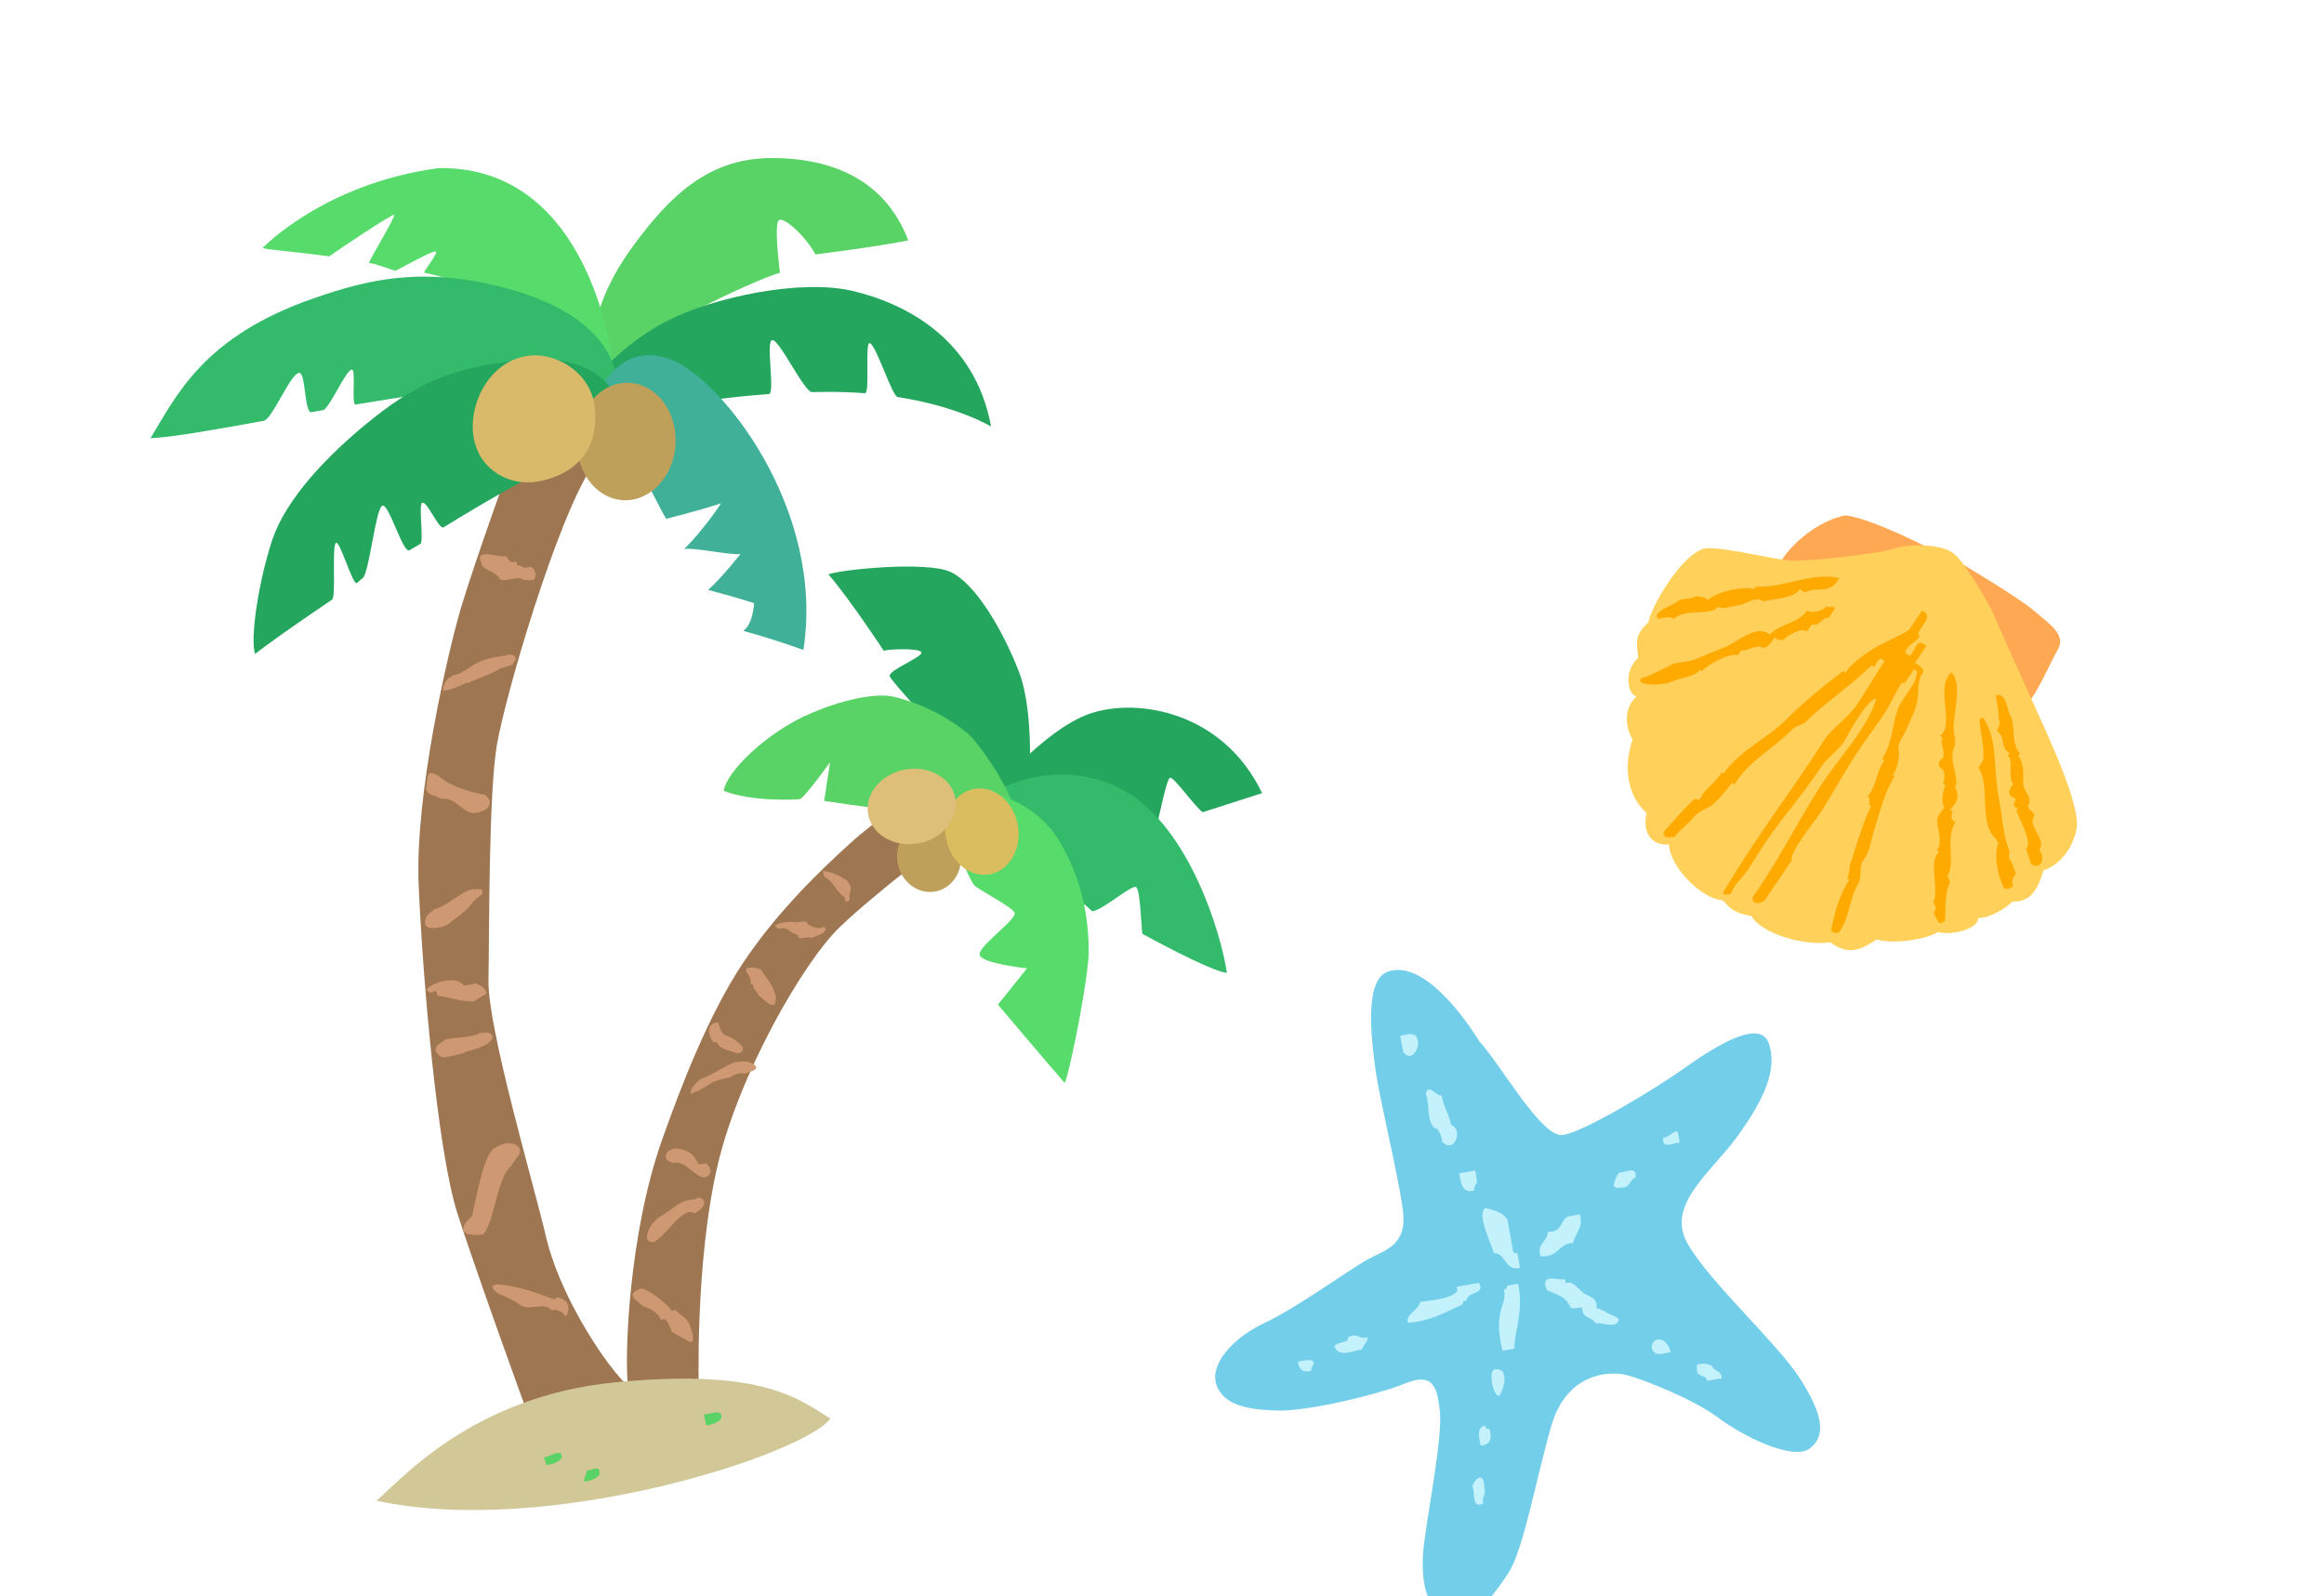 <svg width="230" height="158" viewBox="0 0 230 158" fill="none" xmlns="http://www.w3.org/2000/svg">
<g clip-path="url(#clip0_1506_1362)">
<g filter="url(#filter0_d_1506_1362)">
<path d="M62.162 130.693C62.162 130.693 61.742 117.988 64.045 108.234C66.168 99.246 72.526 88.197 76.11 84.756C79.695 81.316 87.099 75.736 87.099 75.736L84.043 71.329C84.043 71.329 79.897 73.941 77.08 76.518C74.263 79.096 70.055 83.062 66.58 88.24C63.105 93.418 60.285 100.799 58.469 105.972C55.264 115.096 54.742 127.319 55.178 130.479C58.094 130.709 62.162 130.695 62.162 130.695L62.162 130.693Z" fill="#9E7651"/>
<path d="M90.778 71.969C90.778 71.969 96.178 65.238 100.881 63.627C105.584 62.017 114.053 63.446 117.907 71.499C114.999 72.439 112.023 73.391 112.023 73.391C111.15 72.723 109.202 69.905 108.804 69.977C108.407 70.049 107.639 74.495 107.453 74.597C105.748 74.63 91.735 71.587 90.778 71.968L90.778 71.969Z" fill="#25A65E"/>
<path d="M94.79 71.553C94.79 71.553 95.502 63.775 93.832 59.461C92.16 55.147 89.436 50.68 87.05 49.596C84.663 48.512 76.064 49.381 74.987 49.852C77.06 52.232 80.46 57.405 80.46 57.405C80.911 57.255 83.965 57.114 84.182 57.557C84.398 58.001 80.942 59.315 81.051 59.915C81.159 60.516 89.688 69.444 90.621 71.205C91.556 72.965 94.789 71.552 94.789 71.552L94.79 71.553Z" fill="#25A65E"/>
<path d="M92.093 71.008C92.093 71.008 98.276 67.751 104.476 71.383C110.676 75.014 113.833 85.261 114.425 89.288C112.828 89.164 106.063 85.428 106.063 85.428C105.96 85.24 105.885 81.051 105.428 80.789C104.97 80.528 101.43 83.649 100.99 83.11C100.55 82.569 90.239 74.377 90.239 74.377C90.239 74.377 90.81 71.862 92.093 71.009L92.093 71.008Z" fill="#33BA6B"/>
<path d="M81.367 61.943C80.206 61.684 77.347 61.844 73.155 63.637C68.964 65.43 64.856 69.379 64.636 71.278C67.451 72.371 71.773 72.156 72.171 72.085C72.568 72.013 75.154 68.444 75.154 68.444L74.565 72.271C74.565 72.271 91.926 74.913 93.231 73.902C94.083 72.663 90.073 66.671 88.744 65.568C87.416 64.465 84.681 62.687 81.366 61.944L81.367 61.943Z" fill="#59D266"/>
<path d="M91.192 71.516C91.192 71.516 95.605 72.267 98.023 76.549C100.441 80.831 100.721 84.639 100.751 87.08C100.783 89.519 98.892 99.096 98.371 100.189C96.732 98.317 91.765 92.43 91.765 92.43L94.64 88.843C94.64 88.843 90.07 88.361 89.947 87.487C89.823 86.614 93.751 83.938 93.399 83.313C93.046 82.688 89.923 81.118 89.422 80.623C88.922 80.127 86.837 74.855 86.837 74.855C86.837 74.855 89.558 71.743 91.193 71.517L91.192 71.516Z" fill="#57DB6B"/>
<path d="M88.049 77.295C88.387 79.161 87.27 80.924 85.555 81.235C83.84 81.546 82.175 80.285 81.837 78.421C81.5 76.556 82.616 74.792 84.331 74.481C86.046 74.171 87.711 75.43 88.049 77.295Z" fill="#BFA05A"/>
<path d="M93.731 74.665C94.153 77 92.907 79.181 90.944 79.537C88.982 79.892 87.049 78.287 86.626 75.952C86.203 73.618 87.45 71.436 89.412 71.081C91.375 70.725 93.308 72.33 93.731 74.665Z" fill="#D9BD5E"/>
<path d="M87.557 72.036C87.922 74.053 86.284 76.038 83.897 76.471C81.51 76.903 79.278 75.618 78.913 73.602C78.548 71.585 80.186 69.599 82.573 69.166C84.96 68.734 87.192 70.019 87.557 72.036Z" fill="#DDBF7A"/>
<path d="M43.732 38.218C43.732 38.218 39.95 48.688 38.633 53.13C37.317 57.572 34.054 71.668 34.433 80.558C34.812 89.447 36.25 106.827 38.284 113.142C40.318 119.458 45.078 132.515 45.078 132.515C46.831 131.99 54.972 130.102 54.87 129.913C52.351 127.338 48.287 120.77 47.055 115.481C45.822 110.191 41.248 94.759 41.342 89.988C41.435 85.217 41.349 71.521 42.183 66.684C43.017 61.847 48.033 44.59 51.624 39.117C49.124 37.02 43.731 38.221 43.731 38.221L43.732 38.218Z" fill="#9E7651"/>
<path d="M52.251 30.526C51.189 28.771 51.033 23.666 55.627 17.391C59.244 12.448 63.077 8.668 69.299 8.643C75.521 8.618 80.66 10.926 82.886 16.794C79.718 17.436 73.696 18.183 73.696 18.183C72.851 16.543 70.747 14.557 70.134 14.763C69.521 14.968 70.191 19.988 70.191 19.988C67.722 20.712 55.439 26.227 52.249 30.526L52.251 30.526Z" fill="#59D266"/>
<path d="M53.639 28.982C53.639 28.982 51.653 9.429 36.433 9.636C25.075 11.142 18.983 17.552 18.983 17.552C19.521 17.71 22.056 17.907 25.6 18.369C26.296 17.838 31.797 14.163 32.003 14.263C32.21 14.362 29.734 18.403 29.511 19.012C30.465 19.174 31.874 19.756 32.13 19.804C32.7 19.545 35.842 17.758 36.119 17.892C36.396 18.026 35.125 19.557 34.967 19.979C41.571 21.441 49.012 24.903 53.639 28.982Z" fill="#57DB6B"/>
<path d="M91.083 35.222C91.083 35.222 87.935 33.252 81.839 32.295C81.268 32.206 79.682 27.03 79.057 26.96C78.594 26.908 79.104 31.959 78.611 31.921C77.38 31.826 76.061 31.777 74.655 31.788C74.22 31.793 73.79 31.799 73.364 31.808C72.594 31.826 70.167 26.627 69.433 26.661C68.746 26.694 69.748 31.957 69.092 32.003C61.242 32.55 52.701 34.397 49.391 35.279C49.606 32.69 53.493 27.611 59.015 24.768C63.58 22.417 72.215 20.585 77.36 21.789C82.504 22.994 89.499 26.48 91.082 35.22L91.083 35.222Z" fill="#25A65E"/>
<path d="M54.111 31.308C54.111 31.308 54.697 24.725 43.39 21.605C34.734 19.217 29.198 20.767 24.25 22.454C13.037 26.278 10.427 32.264 7.888 36.374C10.078 36.272 14.161 35.544 19.104 34.648C19.942 34.496 21.698 30.064 22.581 29.905C23.282 29.778 23.102 33.925 23.825 33.797C24.203 33.729 24.584 33.663 24.968 33.595C25.568 33.489 27.197 29.683 27.807 29.578C28.278 29.497 27.727 33.118 28.202 33.037C37.775 31.427 48.142 30.088 54.111 31.307L54.111 31.308Z" fill="#33BA6B"/>
<path d="M52.563 31.451C52.563 31.451 54.451 26.768 59.361 28.566C64.271 30.363 74.699 43.359 72.509 57.329C69.214 56.135 66.557 55.444 66.557 55.444C67.532 54.784 67.634 52.699 67.634 52.699C66.031 52.163 63.086 51.387 63.086 51.387C64.44 50.177 66.276 47.846 66.276 47.846C65.059 47.929 61.638 47.17 60.711 47.338C62.457 45.644 64.352 42.889 64.34 42.822C62.666 43.402 58.938 44.352 58.938 44.352C57.998 42.937 52.564 31.45 52.564 31.45L52.563 31.451Z" fill="#40B099"/>
<path d="M53.68 31.766C53.68 31.766 51.801 28.007 45.069 28.606C38.335 29.206 34.572 30.715 29.966 34.374C25.36 38.033 21.297 42.421 19.963 46.384C18.628 50.346 17.71 56.232 18.253 57.718C19.11 57.022 22.044 54.928 25.866 52.343C26.281 52.062 25.817 47.017 26.251 46.727C26.635 46.47 27.915 50.968 28.311 50.705C28.58 50.526 28.604 50.42 28.88 50.239C29.524 49.813 30.148 43.5 30.814 43.067C31.455 42.649 32.879 47.877 33.535 47.459C33.989 47.168 34.142 47.115 34.601 46.827C34.964 46.596 34.409 43.001 34.773 42.773C35.241 42.48 36.439 45.477 36.905 45.19C41.682 42.242 46.304 39.626 49.316 38.45C50.308 35.239 53.682 31.767 53.682 31.767L53.68 31.766Z" fill="#25A65E"/>
<path d="M59.865 36.525C59.891 39.735 57.727 42.414 55.032 42.509C52.337 42.604 50.131 40.079 50.104 36.871C50.078 33.661 52.242 30.982 54.937 30.887C57.633 30.791 59.839 33.316 59.865 36.525Z" fill="#BFA05A"/>
<path d="M51.852 33.285C52.394 38.369 48.967 40.164 46.247 40.657C43.528 41.15 40.48 39.627 39.883 36.333C39.286 33.039 41.454 28.6 45.438 28.195C48.188 27.916 51.496 29.958 51.851 33.287L51.852 33.285Z" fill="#D9BA6B"/>
<path d="M30.26 141.534C32.749 139.404 39.778 131.199 53.895 129.813C68.593 128.369 72.172 131.566 75.173 133.399C72.817 136.823 47.456 145.24 30.26 141.533L30.26 141.534Z" fill="#D1C797"/>
<path fill-rule="evenodd" clip-rule="evenodd" d="M45.862 49.412C45.769 49.229 45.663 49.142 45.525 49.084C45.471 49.097 45.418 49.108 45.367 49.122C44.748 49.349 44.571 48.893 44.17 48.942L44.098 48.544C43.345 48.859 43.343 48.268 43.065 48.042C42.939 48.053 42.813 48.062 42.687 48.059C42.38 48.052 42.091 47.948 41.787 47.938C41.774 47.937 41.764 47.935 41.754 47.934C41.726 47.933 41.699 47.929 41.67 47.919C41.378 47.819 40.99 47.823 40.697 47.918C40.35 48.029 40.578 48.543 40.654 48.797C40.835 49.405 41.538 49.411 41.934 49.779C42.076 49.833 42.211 49.935 42.328 50.099C42.639 50.918 44.137 49.879 44.756 50.367C45.228 50.417 45.979 50.629 45.973 50.024C45.973 49.952 46 49.899 46.041 49.86C45.986 49.705 45.933 49.551 45.862 49.412Z" fill="#CE9972"/>
<path fill-rule="evenodd" clip-rule="evenodd" d="M43.852 57.855C43.852 57.855 43.847 57.845 43.844 57.838C43.718 57.815 43.59 57.805 43.492 57.797C43.423 57.791 43.354 57.788 43.284 57.784C43.269 57.785 43.253 57.785 43.238 57.786C43.232 57.803 43.228 57.819 43.224 57.836C42.022 58.054 40.911 58.155 39.862 58.812C39.477 59.054 38.594 59.755 37.92 59.812C37.69 59.936 37.462 60.095 37.258 60.232C37.257 60.233 37.256 60.235 37.254 60.237C37.11 60.449 36.966 60.673 36.886 60.92C36.819 61.123 36.856 61.255 36.944 61.387C37.13 61.349 37.313 61.295 37.459 61.262C38.049 61.12 38.584 60.821 39.146 60.6C39.22 60.571 39.289 60.576 39.349 60.602C40.415 60.05 41.619 59.772 42.624 59.1C42.627 59.11 42.631 59.121 42.634 59.132C42.939 59.004 43.327 58.908 43.721 58.812C43.721 58.76 43.731 58.706 43.758 58.663C43.79 58.611 43.947 58.428 44.072 58.266C44.028 58.115 43.902 57.946 43.85 57.854L43.852 57.855Z" fill="#CE9972"/>
<path fill-rule="evenodd" clip-rule="evenodd" d="M40.407 81.015C40.12 80.991 39.85 81.009 39.576 81.043C38.407 81.442 37.326 82.574 36.184 82.929C36.17 82.938 36.154 82.946 36.136 82.954C36.081 82.974 36.015 82.994 35.944 83.014C35.867 83.123 35.767 83.209 35.639 83.285C35.011 83.661 34.669 84.842 35.763 84.862C36.329 84.873 36.839 84.73 37.321 84.512C38.016 83.892 38.909 83.368 39.521 82.666C39.641 82.495 39.74 82.377 39.821 82.302C39.841 82.261 39.864 82.221 39.894 82.186C40.004 82.061 40.111 81.943 40.25 81.848C40.419 81.733 40.601 81.617 40.756 81.475C40.748 81.331 40.728 81.186 40.702 81.037C40.604 81.028 40.506 81.02 40.407 81.012L40.407 81.015Z" fill="#CE9972"/>
<path fill-rule="evenodd" clip-rule="evenodd" d="M40.63 90.61C40.468 90.524 40.313 90.442 40.178 90.335L38.91 90.564C38.401 89.825 37.407 89.992 36.572 90.169C36.253 90.268 35.938 90.4 35.656 90.568C35.577 90.617 35.057 90.935 35.282 91.063C35.405 91.134 35.528 91.184 35.641 91.258C35.756 91.152 35.939 91.104 36.218 91.148L36.29 91.547C37.451 91.684 38.673 92.165 39.902 92.116C40.17 91.949 40.428 91.767 40.702 91.605C40.833 91.527 40.989 91.45 41.143 91.365C41.108 91.054 40.926 90.767 40.632 90.608L40.63 90.61Z" fill="#CE9972"/>
<path fill-rule="evenodd" clip-rule="evenodd" d="M43.588 108.416C43.757 108.036 44.077 107.725 44.324 107.355C44.675 106.833 44.334 106.329 43.726 106.186C43.205 106.063 42.701 106.23 42.226 106.439C42.221 106.468 42.218 106.499 42.219 106.533C40.961 106.591 40.212 111.287 39.824 112.839C39.827 112.851 39.829 112.865 39.828 112.88C39.825 113.169 39.715 113.401 39.489 113.586C39.102 113.899 38.37 114.841 39.303 115.132C39.632 115.234 40.237 115.266 40.814 115.177C41.975 113.88 42.143 109.63 43.586 108.414L43.588 108.416Z" fill="#CE9972"/>
<path fill-rule="evenodd" clip-rule="evenodd" d="M44.441 122.121C45.303 122.851 46.875 121.783 47.591 122.687L47.986 122.615C48.376 122.751 48.767 122.887 48.923 123.272L49.007 123.257C49.101 123.158 49.17 123.04 49.203 122.897C49.428 121.914 48.84 121.55 48.12 121.385C48.092 121.506 48.011 121.589 47.801 121.581C46.014 120.92 44.162 120.252 42.249 120.115C42.134 120.154 42.035 120.167 41.949 120.163C41.758 120.246 41.653 120.381 41.856 120.624C41.985 120.777 42.136 120.905 42.289 121.032C42.921 121.229 44.226 121.937 44.441 122.12L44.441 122.121Z" fill="#CE9972"/>
<path fill-rule="evenodd" clip-rule="evenodd" d="M61.704 113.09C62.048 112.929 62.362 112.732 62.556 112.433C62.922 111.866 62.553 111.579 62.068 111.519C61.954 111.631 61.784 111.705 61.553 111.73C60.111 111.817 59.33 112.943 58.177 113.491C58.031 113.647 57.876 113.798 57.71 113.944C57.405 114.211 56.579 115.661 57.342 115.907C57.446 115.942 57.568 115.952 57.696 115.948C58.904 115.251 59.754 113.615 60.973 113.018C61.311 112.907 61.547 112.94 61.704 113.09Z" fill="#CE9972"/>
<path fill-rule="evenodd" clip-rule="evenodd" d="M58.881 107.432C58.864 107.8 59.203 107.947 59.502 108.053C59.535 108.064 59.572 108.076 59.606 108.087C59.668 108.099 59.731 108.113 59.797 108.131C59.843 108.08 59.913 108.049 60.005 108.062C60.751 108.169 61.188 108.681 61.761 109.102C61.803 109.123 61.842 109.142 61.879 109.156C61.878 109.168 61.881 109.176 61.88 109.188C61.941 109.23 62.003 109.27 62.067 109.308C62.283 109.466 62.527 109.542 62.798 109.535C63.241 109.354 63.406 109.077 63.296 108.705C63.212 108.435 63.069 108.288 62.879 108.136L62.152 108.268C61.644 107.146 61.03 106.757 59.836 106.659C59.396 106.778 58.907 106.925 58.882 107.434L58.881 107.432Z" fill="#CE9972"/>
<path fill-rule="evenodd" clip-rule="evenodd" d="M61.366 101.336C61.341 101.238 61.95 101.012 62.039 100.976C62.63 100.737 63.117 100.301 63.699 100.053C64.198 99.841 64.718 99.763 65.235 99.642C65.572 99.411 65.926 99.189 66.646 99.226C66.626 99.253 66.609 99.28 66.591 99.308C66.934 99.198 67.287 99.094 67.595 98.934C68.331 98.554 67.209 98.073 66.823 98.061C66.558 98.051 66.298 98.066 66.037 98.097C66.035 98.097 66.034 98.099 66.033 98.101C66.027 98.1 66.019 98.1 66.012 98.1C65.942 98.109 65.874 98.118 65.805 98.129C65.796 98.131 65.787 98.131 65.777 98.131C64.98 98.344 63.259 99.53 62.367 99.784C62.08 100.005 61.807 100.25 61.604 100.531C61.436 100.765 61.292 101.034 61.366 101.335L61.366 101.336Z" fill="#CE9972"/>
<path fill-rule="evenodd" clip-rule="evenodd" d="M76.804 80.129C76.613 80.013 76.422 79.893 76.228 79.783C76.221 79.784 76.215 79.785 76.209 79.786C76.206 79.781 76.204 79.774 76.201 79.769C75.978 79.642 75.752 79.529 75.513 79.449C75.168 79.333 74.819 79.253 74.465 79.196C74.455 79.384 74.551 79.631 74.628 79.837C75.506 80.184 75.819 81.412 76.594 81.775L76.678 82.236C76.765 82.257 76.864 82.246 76.949 82.195C77.215 82.037 77.011 81.811 77.053 81.619C77.124 81.291 77.317 80.945 77.135 80.618C77.037 80.44 76.919 80.282 76.801 80.128L76.804 80.129Z" fill="#CE9972"/>
<path fill-rule="evenodd" clip-rule="evenodd" d="M69.805 84.544C69.601 84.671 69.833 84.809 70.133 84.919C71.035 84.666 71.222 85.463 71.927 85.493C71.939 86.242 72.952 85.543 73.28 85.839C73.638 85.711 73.993 85.571 74.326 85.416C74.732 85.227 74.802 84.903 74.554 84.709C74.206 84.932 73.743 84.934 72.966 84.492C72.819 84.037 72.294 84.266 71.686 84.312C71.683 84.293 71.679 84.27 71.673 84.246C71.069 84.248 70.278 84.25 69.805 84.544Z" fill="#CE9972"/>
<path fill-rule="evenodd" clip-rule="evenodd" d="M69.762 91.59C69.51 90.447 68.843 89.843 68.34 88.999C67.891 88.755 67.434 88.737 66.943 88.818C66.818 88.936 66.777 89.091 66.947 89.315C67.088 89.501 67.21 89.686 67.255 89.922C67.283 90.06 67.3 90.264 67.347 90.441C67.397 90.448 67.451 90.448 67.508 90.438C67.525 90.591 67.559 90.722 67.598 90.842C67.671 90.911 67.745 90.98 67.808 91.055C67.921 91.192 67.99 91.315 68.038 91.47C68.382 91.747 68.688 92.074 69.058 92.314C69.726 92.75 69.831 92.174 69.763 91.59L69.762 91.59Z" fill="#CE9972"/>
<path fill-rule="evenodd" clip-rule="evenodd" d="M64.09 96.394C64.289 96.841 65.342 96.98 65.91 97.258C66.1 97.248 66.342 97.221 66.438 97.044C66.497 96.933 66.517 96.798 66.526 96.662C66.053 96.08 65.457 95.676 64.736 95.455C64.421 95.201 64.217 94.783 64.103 94.235C64.022 94.201 63.929 94.189 63.817 94.218C62.864 94.467 63.146 95.489 63.56 96.137C63.803 96.126 64.032 96.135 64.088 96.396L64.09 96.394Z" fill="#CE9972"/>
<path fill-rule="evenodd" clip-rule="evenodd" d="M58.393 123.625L58.789 123.553C59.126 123.862 59.329 124.301 59.467 124.814C60.012 125.112 60.551 125.425 61.109 125.738C62.064 126.274 61.329 124.212 61.132 123.874C60.904 123.483 60.574 123.275 60.229 123.01C60.092 122.904 59.95 122.765 59.806 122.64C59.689 122.678 59.565 122.712 59.465 122.763C59.161 122.152 57.459 120.786 56.52 120.518C56.216 120.573 55.92 120.706 55.716 120.928C55.44 121.225 55.709 121.475 55.949 121.7C56.185 121.92 56.447 122.11 56.704 122.302C57.428 122.519 58.172 122.971 58.394 123.623L58.393 123.625Z" fill="#CE9972"/>
<path fill-rule="evenodd" clip-rule="evenodd" d="M41.709 95.503C41.526 95.116 40.972 95.17 40.518 95.243C39.647 95.725 38.052 95.626 36.971 95.914C36.963 95.933 36.952 95.951 36.937 95.969C36.825 96.108 36.684 96.182 36.533 96.271C36.3 96.406 36.144 96.613 36.088 96.855C36.118 97.044 36.208 97.222 36.356 97.378C36.494 97.523 36.688 97.561 36.853 97.66C37.485 97.604 38.259 97.375 39.005 97.194C39.037 97.137 39.091 97.091 39.172 97.072C39.747 96.934 40.324 96.775 40.859 96.514C41.184 96.355 41.92 95.945 41.711 95.504L41.709 95.503Z" fill="#CE9972"/>
<path fill-rule="evenodd" clip-rule="evenodd" d="M39.764 73.477C40.195 73.469 40.64 73.37 40.989 73.166C41.371 72.945 41.628 72.539 41.373 72.095C41.269 71.915 41.122 71.777 40.96 71.658C39.245 71.316 37.568 70.835 36.348 69.759C36.335 69.754 36.323 69.751 36.309 69.745C35.927 69.562 35.409 69.277 35.317 69.903C35.27 70.223 35.222 70.546 35.181 70.868C35.09 71.605 35.778 71.663 36.27 71.873C36.401 71.929 36.511 71.997 36.616 72.062C38.087 71.888 38.553 73.222 39.763 73.479L39.764 73.477Z" fill="#CE9972"/>
<path fill-rule="evenodd" clip-rule="evenodd" d="M62.662 132.89L62.878 134.086C63.48 134.008 64.094 133.774 64.389 133.4C64.57 132.13 62.734 133.288 62.662 132.89Z" fill="#59D266"/>
<path fill-rule="evenodd" clip-rule="evenodd" d="M46.817 137.158C46.889 137.557 47.002 137.612 47.074 138.011C47.769 137.915 48.289 137.699 48.585 137.326C48.766 136.053 46.888 137.557 46.816 137.159L46.817 137.158Z" fill="#59D266"/>
<path fill-rule="evenodd" clip-rule="evenodd" d="M51.056 138.457C51.128 138.856 50.745 139.248 50.817 139.647C51.512 139.551 52.032 139.335 52.328 138.962C52.509 137.691 51.128 138.856 51.056 138.457Z" fill="#59D266"/>
</g>
<g filter="url(#filter1_d_1506_1362)">
<path d="M139.391 96.051C141.511 98.322 145.558 105.625 147.65 105.34C149.743 105.055 156.702 100.838 159.592 98.79C162.483 96.742 167.167 93.696 168.054 96.268C168.942 98.84 167.588 101.81 164.977 105.429C162.367 109.047 157.796 112.245 160.03 116.115C162.263 119.986 168.896 125.935 171.154 129.46C173.412 132.986 173.755 135.143 172.09 136.375C170.424 137.608 165.438 135.12 163.059 133.325C160.681 131.527 155.777 129.58 154.066 129.116C152.355 128.651 148.069 128.812 146.533 134.117C144.994 139.422 143.785 146.406 142.257 148.724C140.729 151.042 139.024 153.335 136.569 153.03C134.116 152.724 133.505 149.306 133.921 145.877C134.338 142.448 135.783 135.197 135.497 132.631C135.211 130.065 134.707 128.845 131.991 129.954C129.275 131.06 122.421 132.672 119.554 132.61C116.686 132.548 114.102 132.154 113.385 130.061C112.669 127.97 115.164 125.309 118.173 123.924C121.181 122.539 126.697 118.547 128.416 117.618C130.135 116.689 132.285 116.251 131.842 112.802C131.398 109.355 129.49 101.558 129.148 99.003C128.806 96.447 127.889 90.081 130.309 89.185C134.436 87.66 139.391 96.053 139.391 96.053V96.051Z" fill="#73CEEA"/>
<path fill-rule="evenodd" clip-rule="evenodd" d="M142.726 116.693C142.55 115.7 142.371 114.707 142.193 113.714C141.666 112.934 140.845 112.804 140.032 112.561C139.016 113.035 140.721 116.383 140.837 117.028C141.988 116.968 141.952 118.873 143.433 118.489C143.344 117.992 143.257 117.496 143.167 116.999C142.805 117.133 142.765 116.92 142.726 116.693C142.767 116.92 142.55 115.7 142.726 116.693Z" fill="#C3F1FC"/>
<path fill-rule="evenodd" clip-rule="evenodd" d="M137.183 120.359C137.183 120.359 137.229 120.609 137.25 120.733C136.632 121.612 134.463 121.699 133.552 121.86C133.393 122.702 132.004 123.127 132.368 123.924C134.62 123.751 135.92 122.911 137.465 122.244C137.689 122.182 137.868 121.971 137.766 121.796C137.89 121.773 138.015 121.753 138.139 121.73C138.208 120.754 140.016 121.206 139.387 119.967C138.639 120.099 137.934 120.225 137.183 120.357V120.359Z" fill="#C3F1FC"/>
<path fill-rule="evenodd" clip-rule="evenodd" d="M125.063 126.304C125.592 127.373 126.778 126.725 127.807 126.541C127.873 126.145 128.369 125.883 128.363 125.336C127.487 125.648 127.436 124.843 126.434 125.336C126.5 126.036 125.2 125.745 125.063 126.302V126.304Z" fill="#C3F1FC"/>
<path fill-rule="evenodd" clip-rule="evenodd" d="M141.814 120.696C142.091 121.397 141.662 122.124 141.505 122.801C141.202 124.095 141.386 125.594 141.726 126.69C142.1 126.624 142.475 126.558 142.848 126.492C142.985 124.347 143.798 122.659 143.242 120.058C142.869 120.124 142.494 120.19 142.12 120.256C142.222 120.431 142.038 120.634 141.814 120.694V120.696Z" fill="#C3F1FC"/>
<path fill-rule="evenodd" clip-rule="evenodd" d="M157.222 127.035C157.595 126.969 157.97 126.903 158.344 126.837C158.294 126.459 158.022 126.05 157.769 125.786C156.513 124.927 155.874 126.888 157.222 127.035C157.595 126.969 155.874 126.888 157.222 127.035Z" fill="#C3F1FC"/>
<path fill-rule="evenodd" clip-rule="evenodd" d="M161.939 129.671C162.439 129.582 163.028 129.479 163.403 129.411C163.403 129.411 163.382 129.299 163.362 129.173C163.275 128.684 162.615 128.701 162.431 128.187C162.095 128.042 161.763 127.904 161.251 128.011C160.921 127.999 160.915 128.15 160.936 128.381C160.844 129.446 161.802 128.922 161.941 129.669L161.939 129.671Z" fill="#C3F1FC"/>
<path fill-rule="evenodd" clip-rule="evenodd" d="M132.65 95.32C132.277 95.386 131.957 95.444 131.582 95.51C131.682 96.072 131.777 96.606 131.866 97.102C132.903 98.563 134.128 95.638 132.689 95.314C132.316 95.38 134.089 95.644 132.65 95.32Z" fill="#C3F1FC"/>
<path fill-rule="evenodd" clip-rule="evenodd" d="M135.078 104.599C135.429 104.88 135.645 105.367 135.734 106.019C136.972 107.249 137.849 104.795 136.605 104.328C136.41 103.232 135.827 102.479 135.684 101.418C135.195 101.562 134.278 100.105 134.114 101.311C134.527 102.281 134.16 104.351 135.081 104.597C134.16 104.351 135.431 104.877 135.081 104.597L135.078 104.599Z" fill="#C3F1FC"/>
<path fill-rule="evenodd" clip-rule="evenodd" d="M159.235 106.087C159.169 105.714 159.103 105.342 159.036 104.97C158.458 104.987 158.286 105.536 157.606 105.608C157.429 106.795 158.657 106.104 159.235 106.089V106.087Z" fill="#C3F1FC"/>
<path fill-rule="evenodd" clip-rule="evenodd" d="M139.209 110.015C139.142 109.644 139.068 109.225 139.001 108.851C138.437 108.95 137.942 109.039 137.432 109.13C137.525 110.077 137.77 111.19 138.908 110.814C138.84 110.441 139.045 110.292 139.18 109.956C139.113 109.584 139.076 110.35 139.211 110.015H139.209Z" fill="#C3F1FC"/>
<path fill-rule="evenodd" clip-rule="evenodd" d="M153.243 109.068C152.942 109.402 152.797 109.844 152.693 110.317C152.832 110.742 153.432 110.511 153.882 110.49C154.35 110.271 154.352 109.731 154.871 109.547C155.047 108.36 153.919 109.035 153.241 109.068H153.243Z" fill="#C3F1FC"/>
<path fill-rule="evenodd" clip-rule="evenodd" d="M148.32 116.074C148.444 116.051 148.569 116.03 148.693 116.008C148.911 115.005 149.747 114.472 149.348 113.192C148.975 113.258 148.6 113.324 148.227 113.39C147.345 113.739 147.69 114.984 146.184 114.916C146.124 116.018 145.054 116.03 145.461 117.341C147.19 117.455 147.19 116.274 148.322 116.074C147.19 116.274 148.446 116.051 148.322 116.074H148.32Z" fill="#C3F1FC"/>
<path fill-rule="evenodd" clip-rule="evenodd" d="M151.013 122.525C151.117 121.515 150.53 121.439 149.827 121.049C149.427 120.828 148.722 119.86 148.239 119.946C148.115 119.969 147.965 119.994 147.965 119.994C147.932 119.806 147.92 119.742 147.899 119.618C147.148 119.754 145.34 118.937 146.097 120.706C146.933 121.073 147.909 121.282 148.334 122.231C148.473 122.657 148.985 122.44 149.558 122.399C149.581 122.523 149.601 122.646 149.624 122.77C149.751 123.476 150.675 123.408 150.912 123.994C151.582 123.877 152.094 124.244 152.846 124.079C153.981 123.307 152.019 123.183 151.83 122.764C151.515 122.748 151.391 122.456 151.015 122.525H151.013Z" fill="#C3F1FC"/>
<path fill-rule="evenodd" clip-rule="evenodd" d="M122.784 128.674C122.716 128.3 123.008 128.176 123.025 127.863C122.818 127.378 122.034 127.72 121.461 127.755C121.538 128.579 121.98 128.886 122.782 128.674H122.784Z" fill="#C3F1FC"/>
<path fill-rule="evenodd" clip-rule="evenodd" d="M140.899 128.54C140.292 128.699 140.739 131.205 141.366 131.147C141.751 130.804 142.531 128.224 140.899 128.54Z" fill="#C3F1FC"/>
<path fill-rule="evenodd" clip-rule="evenodd" d="M139.543 136.078C140.548 136.016 140.679 135.345 140.399 134.39C140.092 134.514 140.019 134.307 139.959 134.084C139.151 134.284 139.325 135.164 139.545 136.078H139.543Z" fill="#C3F1FC"/>
<path fill-rule="evenodd" clip-rule="evenodd" d="M139.794 141.798C139.628 141.138 140.111 140.931 139.902 140.242C139.862 138.518 138.956 139.383 138.713 140.068C139.006 140.743 138.606 142.403 139.794 141.798Z" fill="#C3F1FC"/>
</g>
<g filter="url(#filter2_d_1506_1362)">
<path d="M186.339 48.314C186.339 48.314 192.613 52.016 194.23 53.394C195.848 54.772 197.496 55.831 196.674 57.255C195.852 58.679 194.337 62.302 193.35 62.893C191.17 59.657 186.339 48.316 186.339 48.316V48.314Z" fill="#FFA853"/>
<path d="M184.792 47.694C184.792 47.694 178.503 44.381 175.657 44C172.711 44.573 169.659 47.255 168.705 49.576C172.805 50.731 184.794 47.693 184.794 47.693L184.792 47.694Z" fill="#FFA853"/>
<path d="M190.152 53.452C190.945 55.322 193.467 60.922 194.701 63.645C195.936 66.368 198.959 72.9 198.512 75.068C198.062 77.235 196.667 78.663 195.238 79.147C194.8 80.525 194.242 82.323 192.164 82.227C191.649 82.795 190.033 83.854 188.77 83.866C188.847 84.86 186.355 85.638 184.773 85.246C183.806 85.936 180.328 86.513 178.734 85.979C177.449 86.823 176.073 87.719 174.148 86.266C171.675 86.629 167.395 85.493 166.316 83.645C164.105 83.33 163.915 82.356 163.464 82.105C161.442 81.975 158.288 78.873 158.168 76.579C156.541 76.734 155.468 75.474 155.971 73.46C154.573 72.322 153.385 69.651 154.575 66.202C153.695 64.681 153.825 62.947 154.968 61.929C154.124 61.809 153.615 59.436 155.129 58.11C155.073 57.027 154.544 55.966 156.148 54.598C156.212 53.406 159.628 47.309 162.023 47.253C164.453 47.251 169.061 48.552 170.754 48.505C172.447 48.461 178.804 47.847 180.288 47.331C181.771 46.814 184.903 46.8 186.223 47.687C187.543 48.571 190.152 53.45 190.152 53.45V53.452Z" fill="#FFD05A"/>
<path d="M157.128 54.253C157.628 54.126 158.096 53.978 158.687 54.218C159.836 53.261 161.557 53.88 162.836 53.284C162.89 53.204 162.945 53.125 162.997 53.046C163.409 53.379 164.543 52.972 165.034 52.91C165.853 52.808 166.708 51.937 167.527 52.527C168.536 52.239 170.478 52.275 171.135 51.317C171.294 51.426 171.454 51.532 171.615 51.639C172.7 50.973 174.106 51.97 175.015 50.224C172.354 49.576 169.483 51.209 166.786 51.074C166.732 51.153 166.679 51.232 166.625 51.312C165.581 50.954 162.733 51.614 162.035 52.397C161.601 51.96 161.286 52.132 160.911 51.989C160.411 52.264 159.832 52.3 159.276 52.337C158.977 52.781 156.29 53.564 157.132 54.253H157.128Z" fill="#FFAA00"/>
<path d="M178.468 75.223C179.045 73.411 179.514 71.315 180.527 69.819C180.406 69.738 180.4 69.734 180.321 69.68C180.704 69.328 180.826 68.482 180.904 68.006C180.966 67.717 180.968 67.431 180.908 67.145C180.741 66.634 181.343 65.943 181.586 65.379C181.985 64.449 182.543 63.406 182.743 62.413C182.908 61.602 182.722 60.249 183.316 59.591C183.538 59.134 182.79 58.788 182.519 58.606C182.844 58.126 183.25 57.528 183.655 56.928C183.655 56.928 183.544 56.854 183.464 56.8C182.679 56.1 182.48 57.534 182.01 57.915C181.851 57.809 181.689 57.7 181.53 57.594C181.913 56.632 182.537 56.734 183.005 55.931C182.214 55.616 184.693 54.099 183.225 53.425C182.793 54.062 182.362 54.699 181.932 55.335C181.924 55.459 179.87 56.425 179.549 56.58C178.614 57.029 176.326 58.41 175.655 59.574C175.575 59.519 175.495 59.467 175.416 59.413C173.4 60.936 171.456 62.536 169.723 64.263C167.896 66.086 165.062 67.367 163.559 69.583C163.559 69.583 163.456 69.513 163.376 69.461C163.036 70.075 162.517 70.502 162.035 70.994C161.671 71.35 161.379 71.758 161.162 72.217C160.942 72.022 160.732 72.025 160.534 72.229C159.529 73.206 158.662 74.191 157.699 75.302C157.45 75.983 158.319 75.904 158.747 75.805C159.326 75.072 160.075 74.532 160.674 73.817C161.201 73.189 162.011 73.072 162.62 72.532C163.3 71.929 163.831 71.191 164.416 70.504C164.496 70.558 164.575 70.611 164.655 70.665C165.583 69.055 167.12 67.942 168.547 66.804C169.16 66.316 169.764 65.817 170.311 65.256C170.808 64.745 171.329 64.812 171.66 64.489C173.685 62.521 176.075 60.921 178.231 58.859C178.31 58.914 178.39 58.966 178.47 59.02C178.767 58.697 178.934 57.741 179.492 58.467C178.54 59.873 177.719 61.364 176.759 62.769C175.859 64.089 174.29 65.083 173.561 66.219C170.277 71.348 166.529 76.204 163.498 81.392C163.656 81.663 164.07 81.528 164.292 81.464C164.577 80.591 165.46 79.864 165.964 79.107C166.755 77.917 167.47 76.682 168.31 75.523C169.912 73.309 171.716 71.224 173.205 68.931C173.775 68.054 175.095 67.135 175.583 66.26C175.902 65.689 177.898 61.968 178.701 62.194C177.698 65.279 174.858 68.135 173.091 70.92C170.83 74.481 168.903 78.369 166.453 81.803C166.424 82.61 167.233 82.42 167.665 82.081C168.561 80.76 169.455 79.438 170.349 78.116C169.963 77.508 172.785 74.052 173.213 73.371C174.541 71.255 175.754 69.006 177.165 66.939C177.904 65.858 178.695 64.809 179.43 63.723C180.132 62.686 180.571 61.52 181.24 60.533C181.361 60.615 181.458 60.679 181.458 60.679C181.783 60.201 182.107 59.721 182.432 59.241C182.552 59.322 182.64 59.38 182.72 59.434C182.747 60.702 181.244 62.01 180.824 63.195C180.237 64.851 180.282 66.603 179.265 68.105C179.376 68.199 179.562 68.279 179.38 68.451C178.662 69.442 178.728 70.874 177.813 71.828C177.892 71.882 177.972 71.936 178.052 71.989C177.889 72.229 178.083 72.358 177.966 72.629C178.046 72.683 178.126 72.736 178.205 72.79C177.756 73.247 176.199 78.219 176.219 78.234C175.89 78.72 176.213 79.277 175.799 79.889C175.879 79.943 175.959 79.996 176.04 80.049C175.033 81.536 174.589 83.291 174.218 85.079C174.383 85.315 174.726 85.433 174.994 85.269C176.075 83.841 176.005 81.963 176.887 80.494C177.364 79.703 176.882 78.826 177.463 78.06C178.056 77.278 178.17 76.134 178.462 75.223C178.559 74.915 178.515 75.058 178.464 75.217L178.468 75.223Z" fill="#FFAA00"/>
<path d="M194.236 74.667C194.114 74.332 194.149 74.015 194.339 73.713C194.277 73.287 193.519 73.09 193.766 72.627C194.158 71.896 193.188 71.247 193.219 70.495C193.256 69.639 193.317 68.557 192.745 67.804C192.8 67.725 192.852 67.646 192.906 67.566C191.948 66.395 192.529 65.014 191.966 63.81C191.635 63.593 191.709 61.53 190.533 61.805C190.632 62.633 190.78 63.33 190.828 64.29C190.857 64.29 190.887 64.29 190.914 64.29C190.914 64.638 190.82 65.029 190.612 65.316C191.548 65.964 190.894 66.928 191.87 67.557C191.816 67.636 191.757 67.715 191.703 67.795C192.339 68.288 191.629 69.927 192.249 70.593C191.814 71.093 191.703 71.534 192.086 71.873C193.062 72.099 191.684 72.726 192.726 72.997C192.671 73.076 192.617 73.156 192.564 73.235C192.846 74.112 193.917 75.89 193.678 76.761C193.624 76.841 193.569 76.92 193.517 76.999C193.684 77.489 193.838 78 194.015 78.524C195.055 79.163 195.434 77.845 194.829 77.142C195.35 76.285 194.483 75.439 194.234 74.663L194.236 74.667Z" fill="#FFAA00"/>
<path d="M191.818 77.945C191.904 77.721 191.736 77.545 191.9 77.307C191.186 75.606 191.188 73.742 190.784 71.801C190.274 69.36 190.76 66.266 189.322 64.116C189.147 63.936 189.032 64.058 188.921 64.193C188.859 65.07 189.643 67.735 189.125 68.497L188.803 68.975C190.072 70.98 188.706 74.547 190.628 76.103C190.574 76.183 190.642 76.084 190.56 76.204C190.56 76.204 190.714 76.308 190.793 76.361C190.278 77.618 190.733 79.786 191.359 80.949C191.622 81.017 192.057 80.928 192.234 80.696C192.1 80.332 192.098 79.941 192.533 79.467C192.255 78.967 192.22 78.42 191.816 77.944L191.818 77.945Z" fill="#FFAA00"/>
<path d="M186.462 70.878C186.516 70.798 186.569 70.719 186.623 70.64C186.678 69.415 185.892 68.172 186.388 67.019C186.676 66.351 186.332 65.623 186.337 64.925C186.349 63.595 187.22 60.574 186.131 59.546C184.44 61.01 186.53 64.692 185.002 65.854C185.082 65.908 185.161 65.96 185.241 66.014C184.957 66.591 185.527 67.313 185.313 67.983C184.73 68.399 184.73 68.815 185.309 69.227C185.488 69.68 185.482 70.131 185.288 70.578C185.367 70.632 185.447 70.684 185.527 70.738C185.239 71.431 185.103 72.232 185.404 72.948C185.12 73.368 184.66 73.788 184.716 74.338C184.78 74.957 185.268 76.612 184.679 77.142C184.759 77.197 184.838 77.249 184.918 77.303C183.775 78.325 184.959 81.036 184.337 82.281C184.5 82.457 184.409 82.689 184.65 82.85C184.405 83.105 184.382 83.343 184.419 83.579C184.796 83.924 184.753 84.769 185.488 84.113C185.568 83.082 185.463 81.137 186.022 80.311C185.812 80.103 185.945 79.91 185.702 79.749C186.611 78.406 185.451 75.985 186.524 74.398C186.034 74.088 186.092 73.736 186.23 73.306C186.151 73.252 186.071 73.2 185.991 73.146C186.891 72.182 186.866 71.569 186.456 70.882L186.462 70.878Z" fill="#FFAA00"/>
<path d="M155.465 60.551C155.388 60.506 155.417 60.524 155.465 60.551C155.549 60.599 155.691 60.679 155.465 60.551C156.132 60.928 157.94 60.748 158.642 60.394C159.196 60.113 160.884 59.962 161.201 59.287C161.28 59.341 161.36 59.394 161.44 59.448C161.799 58.881 164.229 57.526 164.991 57.855C165.098 57.696 165.207 57.536 165.314 57.377C166.111 57.491 166.698 56.688 167.55 57.143C167.939 57.001 168.294 56.711 168.592 56.107C168.915 56.34 169.193 56.347 169.471 56.349C169.943 55.904 171.216 55.07 171.835 55.505C171.996 55.267 172.157 55.027 172.321 54.789C172.97 55.122 173.363 54.027 173.971 54.162C174.187 53.845 174.403 53.526 174.619 53.208C174.304 52.899 174.094 53.183 173.779 52.992C173.483 53.454 172.319 53.771 171.844 53.429C170.997 54.681 169.278 54.693 168.133 55.798C166.794 54.7 164.795 56.676 163.566 57.123C162.575 57.485 161.617 57.921 160.637 58.31C160.098 58.523 158.858 58.532 158.434 58.786C158.129 58.968 155.695 60.187 155.448 60.113C155.306 60.266 155.254 60.431 155.465 60.553V60.551Z" fill="#FFAA00"/>
</g>
</g>
<defs>
<filter id="filter0_d_1506_1362" x="4.098" y="-2.728" width="130.978" height="155.537" filterUnits="userSpaceOnUse" color-interpolation-filters="sRGB">
<feFlood flood-opacity="0" result="BackgroundImageFix"/>
<feColorMatrix in="SourceAlpha" type="matrix" values="0 0 0 0 0 0 0 0 0 0 0 0 0 0 0 0 0 0 127 0" result="hardAlpha"/>
<feOffset dx="7" dy="7"/>
<feComposite in2="hardAlpha" operator="out"/>
<feColorMatrix type="matrix" values="0 0 0 0 0.8 0 0 0 0 0.919 0 0 0 0 0.999 0 0 0 1 0"/>
<feBlend mode="normal" in2="BackgroundImageFix" result="effect1_dropShadow_1506_1362"/>
<feBlend mode="normal" in="SourceGraphic" in2="effect1_dropShadow_1506_1362" result="shape"/>
</filter>
<filter id="filter1_d_1506_1362" x="113.261" y="89" width="66.871" height="71.057" filterUnits="userSpaceOnUse" color-interpolation-filters="sRGB">
<feFlood flood-opacity="0" result="BackgroundImageFix"/>
<feColorMatrix in="SourceAlpha" type="matrix" values="0 0 0 0 0 0 0 0 0 0 0 0 0 0 0 0 0 0 127 0" result="hardAlpha"/>
<feOffset dx="7" dy="7"/>
<feComposite in2="hardAlpha" operator="out"/>
<feColorMatrix type="matrix" values="0 0 0 0 0.8 0 0 0 0 0.919 0 0 0 0 0.999 0 0 0 1 0"/>
<feBlend mode="normal" in2="BackgroundImageFix" result="effect1_dropShadow_1506_1362"/>
<feBlend mode="normal" in="SourceGraphic" in2="effect1_dropShadow_1506_1362" result="shape"/>
</filter>
<filter id="filter2_d_1506_1362" x="154" y="44" width="51.556" height="50.036" filterUnits="userSpaceOnUse" color-interpolation-filters="sRGB">
<feFlood flood-opacity="0" result="BackgroundImageFix"/>
<feColorMatrix in="SourceAlpha" type="matrix" values="0 0 0 0 0 0 0 0 0 0 0 0 0 0 0 0 0 0 127 0" result="hardAlpha"/>
<feOffset dx="7" dy="7"/>
<feComposite in2="hardAlpha" operator="out"/>
<feColorMatrix type="matrix" values="0 0 0 0 0.8 0 0 0 0 0.919 0 0 0 0 0.999 0 0 0 1 0"/>
<feBlend mode="normal" in2="BackgroundImageFix" result="effect1_dropShadow_1506_1362"/>
<feBlend mode="normal" in="SourceGraphic" in2="effect1_dropShadow_1506_1362" result="shape"/>
</filter>
<clipPath id="clip0_1506_1362">
<rect width="230" height="158" fill="white"/>
</clipPath>
</defs>
</svg>
